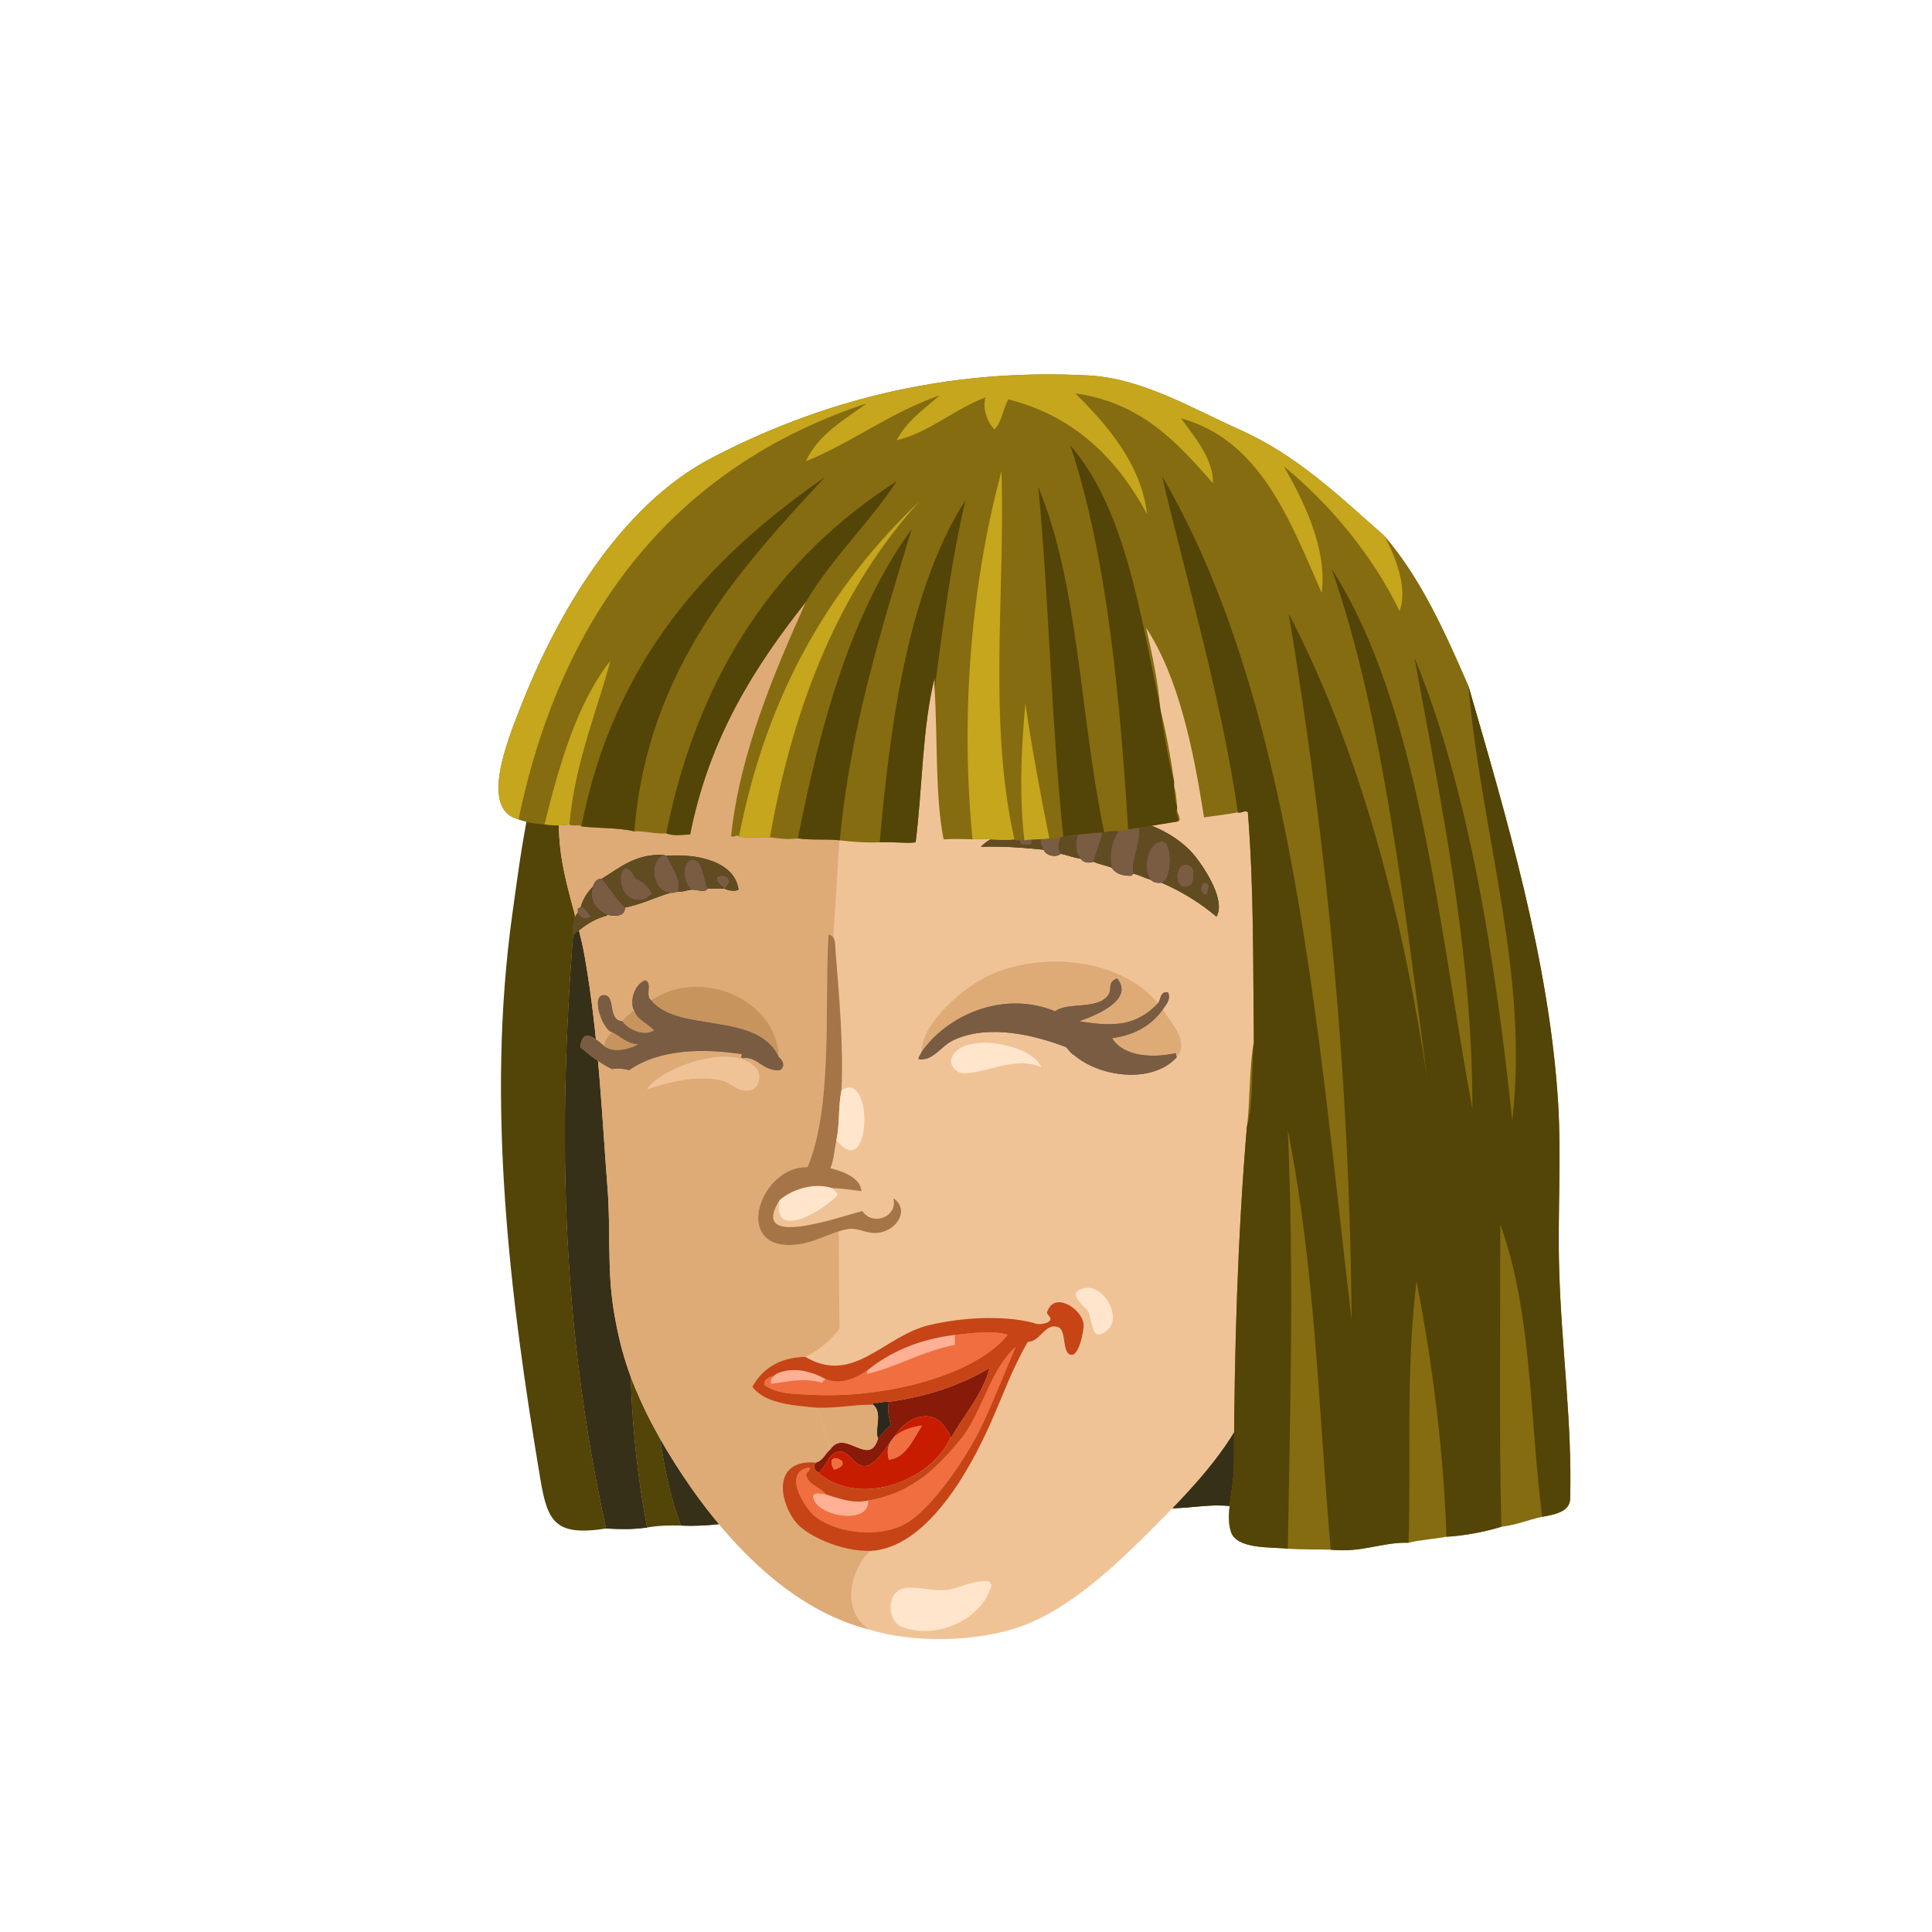 <svg xmlns="http://www.w3.org/2000/svg" width="387.295px" height="387.295px" viewBox="0 0 464.75 460.38"><g transform="translate(24 24)"><g id="hair2"><g fill="" id="hair2" transform=""><g id="w02x">					<g>						<path fill-rule="evenodd" fill="#373018" d="M273.005,336.231c-6.958-0.97-12.009,0.997-18.96,0.239        c2.225-8.09,2.761-19.312,8.16-24.96c2.751-5.705,2.511-17.987,7.92-21.6c4.823-3.221,14.158-5.997,12.96,4.56        c2.437,0.844,4.419,2.141,4.8,5.04c10.89,2.718,2.032,35.834-7.92,36c-1.431,0.024-2.376-0.546-3.36-1.199        C275.774,335.321,273.43,334.816,273.005,336.231z"/>						<path fill-rule="evenodd" fill="#373018" d="M120.604,146.394c0.88,0,1.76,0,2.641,0c-0.268,29.018-5.025,63.091-2.641,89.277        c0.48-7.265-1.075-17.116,4.32-20.16c0.832,28.08,2.936,56.966,10.8,84c4.869-3.764,9.883,2.385,9.36,7.681        c5.198-1.736,7.414,3.391,7.68,8.16c9.381,1.339,5.411,16.028,9.84,22.319c-7.326,2.046-15.135,3.475-22.8,3.12        c-7.812-20.953-5.425-44.917-11.76-65.76c-1.022,22.291-0.798,43.274,3.6,66.24c-3.705,0.483-5.971,0.403-9.84,0.239        c-13.331-60.826-11.47-116.519-4.56-177.838c1.118-0.318,1.064,0.535,1.439,0.96        C119.04,158.08,119.95,152.961,120.604,146.394z"/>						<g>							<path fill-rule="evenodd" fill="#373018" d="M273.005,336.231c-6.958-0.97-12.009,0.997-18.96,0.239         c2.225-8.09,2.761-19.312,8.16-24.96c2.751-5.705,2.511-17.987,7.92-21.6c4.823-3.221,14.158-5.997,12.96,4.56         c2.437,0.844,4.419,2.141,4.8,5.04c10.89,2.718,2.032,35.834-7.92,36c-1.431,0.024-2.376-0.546-3.36-1.199         C275.774,335.321,273.43,334.816,273.005,336.231z"/>							<path fill-rule="evenodd" fill="#373018" d="M120.604,146.394c0.88,0,1.76,0,2.641,0         c-0.268,29.018-5.025,63.091-2.641,89.277c0.48-7.265-1.075-17.116,4.32-20.16c0.832,28.08,2.936,56.966,10.8,84         c4.869-3.764,9.883,2.385,9.36,7.681c5.198-1.736,7.414,3.391,7.68,8.16c9.381,1.339,5.411,16.028,9.84,22.319         c-7.326,2.046-15.135,3.475-22.8,3.12c-7.812-20.953-5.425-44.917-11.76-65.76c-1.022,22.291-0.798,43.274,3.6,66.24         c-3.705,0.483-5.971,0.403-9.84,0.239c-13.331-60.826-11.47-116.519-4.56-177.838c1.118-0.318,1.064,0.535,1.439,0.96         C119.04,158.08,119.95,152.961,120.604,146.394z"/>						</g>					</g>					<path fill-rule="evenodd" fill="#534407" d="M120.604,146.394c-0.654,6.567-1.564,11.687-1.92,18.239       c-0.375-0.425-0.321-1.278-1.439-0.96c-6.91,61.319-8.771,117.012,4.56,177.838c-12.296,1.897-14.1-1.601-15.84-12       c-7.272-43.446-13.092-90.083-6.72-135.838c2.205-15.833,4.536-35.133,11.52-47.52c0.556,1.176,0.398,1.643,0.48,3.359       c0.542,0.526,0.563-1.505,1.92-0.96c0.333,0.675,0.634,1.38,0.239,2.16C115.866,149.335,116.91,146.539,120.604,146.394z"/>					<path fill-rule="evenodd" fill="#534407" d="M139.805,340.791c-2.949-0.068-5.736,0.023-8.16,0.48       c-4.397-22.966-4.622-43.949-3.6-66.24C134.38,295.874,131.993,319.838,139.805,340.791z"/>					<path fill-rule="evenodd" fill="#534407" d="M273.005,336.231c0.425-1.415,2.77-0.91,3.6-1.92       c0.984,0.653,1.93,1.224,3.36,1.199c9.952-0.166,18.81-33.282,7.92-36c-0.381-2.899-2.363-4.196-4.8-5.04       c1.198-10.557-8.137-7.78-12.96-4.56c-5.409,3.612-5.169,15.895-7.92,21.6c-5.399,5.648-5.936,16.87-8.16,24.96       c-7.907,0.401-17.987,1.831-26.16-0.96c0.384-1.136,2.158-0.882,3.36-1.199c-18.796-0.782-42.456,1.824-61.2,0.96       c-3.549-0.164-5,0.242-7.44,2.399c-4.429-6.291-0.459-20.98-9.84-22.319c-0.266-4.77-2.481-9.896-7.68-8.16       c0.522-5.296-4.491-11.444-9.36-7.681c-7.864-27.034-9.968-55.92-10.8-84c-5.396,3.044-3.84,12.896-4.32,20.16       c-2.385-26.186,2.373-60.26,2.641-89.277c2.605,0.515,6.317-0.078,8.64,0.72c23.205-10.6,59.266-14.031,86.88-13.2       c0,2.4,0,4.8,0,7.2c30.327,3.063,66.799-9.096,73.68,17.52c0.358,1.384,0.998,2.971,1.44,4.32       c6.834,20.834,5.304,45.039,6.479,67.198c0.658,12.392,6.039,21.54,8.16,32.64c4.346,22.732,0.151,44.684-5.279,62.88       c-3.243,0.758-6.604,1.396-9.841,2.16c5.356-0.819,6.088,7.497,0.24,6.72c-0.264,0.358,1.312,0.919,0.72,2.4       C288.546,340.126,279.652,336.71,273.005,336.231z"/>				</g>				</g></g><g id="head"><g fill="" id="head" transform=""><g id="w01">					<g>						<path fill="#F0C397" d="M215.269,75.138c-6.372-0.436-17.431,0.516-24.24,1.92c-21.273,4.393-37.566,14.768-49.92,27.121        c-14.961,14.962-33.078,41.033-30.479,72.239c0.787,9.466,4.43,18.475,5.998,27.36c3.434,19.44,4.221,39.442,5.521,55.92        c0.756,9.586-0.09,19.566,1.439,29.041c1.645,10.182,3.992,16.814,7.68,24.479c3.947,8.203,9.791,17.225,14.881,23.76        c9.395,12.064,22.367,24.566,38.879,28.801c10.26,3.289,26.143,3.201,37.199-0.959c11.092-4.174,21.496-13.859,29.762-22.08        c8.588-8.545,18.27-18.359,23.279-28.801c3.135-6.535,6.086-14.68,9.119-22.801c2.617-6.998,5.07-19.279,5.521-26.639        c0.563-9.209,0.582-17.258,2.398-26.16c1.799-8.814,4.199-17.451,5.521-26.16c5.35-35.28,4.018-73.338-9.361-97.44        C274.913,90.319,250.784,75.375,215.269,75.138z"/>					</g>					<g>						<g>							<path fill-rule="evenodd" fill="#DEAB77" d="M215.269,75.138c-14.421,11.627-23.755,28.255-30.48,47.761         c-0.904,2.623-1.641,5.7-2.16,8.399c-3.854,20.059-4.426,42.213-6,65.28c-1.914,28.085,1.053,54.306,1.201,80.88         c0.129,23.158-0.357,46.602,10.799,67.201c-7.016,2.984-11.705,15.568-3.6,21.119c-16.512-4.234-29.484-16.736-38.879-28.801         c-5.09-6.535-10.934-15.557-14.881-23.76c-3.688-7.664-6.035-14.297-7.68-24.479c-1.529-9.475-0.684-19.455-1.439-29.041         c-1.301-16.479-2.088-36.48-5.521-55.92c-1.568-8.885-5.211-17.894-5.998-27.36c-2.6-31.206,15.518-57.277,30.479-72.239         c12.354-12.354,28.646-22.729,49.92-27.121C197.837,75.653,208.896,74.702,215.269,75.138z"/>							<path fill-rule="evenodd" fill="#FFE5CC" d="M214.069,354.259c-0.012,0.41,0.178,0.621,0.479,0.719         c-1.932,7.941-12.468,13.342-21.359,10.32c-3.877-1.316-4.016-8.291,0-9.359c2.965-0.787,7.592,0.934,11.28,0.24         C207.592,355.593,210.09,353.772,214.069,354.259z"/>						</g>					</g>				</g>			</g></g><g id="ears"><g fill="" id="ears" transform=""><g id="w14">					<path fill="#F0C397" d="M294.234,272.252c0.42,0.436-0.602,1.467-0.479,2.4c0.298,1.221,1.879,1.161,2.16,2.399       c-0.412,1.188-1.182,2.019-1.44,3.36c0.229,1.407,1.81,1.208,1.2,2.88c-3.124-0.489-4.526,2.187-5.04,5.04       c-6.533-1.469-9.942,7.259-4.8,9.6c-3.246,3.746,0.009,9.542,5.76,7.68c1.799,2.589,6.709,2.432,9.36,0.721       c2.588,1.368,6.834,1.145,8.16-1.2c0.226-1.425-0.463-2.395,0-3.36c5.34,0.332,8.274-6.385,4.08-9.359       c0.325-1.256,0.791-3.171,0.239-4.561c-1.676-1.563-4.439-0.204-6.479,0c-0.141-1.26,0.423-1.816,0.24-3.119       c-0.982-1.339-2.561-2.08-4.801-2.16c1.218-2.166-0.411-3.533-0.96-5.28c0.825-0.854,1.741-1.618,2.16-2.88       c4.055-0.815,8.57-0.766,12-2.641c6.257-4.883,14.587-12.381,15.84-22.319c1.747-13.851-4.127-26.298-16.56-27.12       c-13.734-0.908-21.098,9.123-28.8,15.12c-1.546,1.974-3.189,3.851-4.32,6.239c-4.468,4.404-4.258,17.32-2.4,23.761       C283.465,269.901,288.395,271.533,294.234,272.252z"/>					<path fill-rule="evenodd" fill="#A67547" d="M319.435,238.892c0,1.2,0,2.4,0,3.601c-6.212-7.92-18.73,0.317-23.52,4.8       c6.146-0.227,10.141,1.699,12.479,5.28c0.719,5.598-1.464,8.295-5.52,9.119c-1.023-0.254,4.297-3.318,1.68-7.439       c-0.827-1.303-1.859-1.423-3.84-2.4c-0.842-0.197-1.444-0.635-2.4-0.72c-1.639-0.323-5.173-1.795-6,0       c-1.316,0.923-2.93,1.55-4.08,2.64c-0.345-0.128-0.585,0.936-0.72,0.24c4.556-6.628,13.958-18.014,24-19.439       C315.596,233.992,319.103,235.054,319.435,238.892z"/>					<path fill-rule="evenodd" fill="#C8945E" d="M319.435,238.892c5.189,12.005-5.335,23.423-16.56,22.8       c4.056-0.824,6.238-3.521,5.52-9.119c-2.339-3.581-6.333-5.507-12.479-5.28c4.789-4.482,17.308-12.72,23.52-4.8       C319.435,241.292,319.435,240.092,319.435,238.892z"/>					<path fill-rule="evenodd" fill="#769845" d="M303.595,274.412c-0.419,1.262-1.335,2.025-2.16,2.88       c0.549,1.747,2.178,3.114,0.96,5.28c-0.954-0.074-1.205,0.555-2.16,0.479c-0.181-1.344-3.346-0.612-2.88,0.96       c-0.576-0.224-0.635-0.965-1.68-0.72c0.609-1.672-0.971-1.473-1.2-2.88c0.259-1.342,1.028-2.172,1.44-3.36       c-0.281-1.238-1.862-1.179-2.16-2.399c-0.122-0.934,0.899-1.965,0.479-2.4c0.975-0.227,1.297-1.104,1.921-1.68       c-2.887-3.83,2.016-7.676,6.479-6.48C305.652,267.301,301.934,270.789,303.595,274.412z M297.595,267.932       c0.267,1.154,2.722,1.195,3.84,0.721c0.054-0.187,0.007-0.474,0.24-0.48C301.934,265.021,298.038,266.032,297.595,267.932z        M299.755,271.292C290.484,272.679,305.196,277.773,299.755,271.292L299.755,271.292z M297.354,280.652       c1.887,0.25,3.563,0.211,3.36-2.16C299.305,276.649,295.448,278.412,297.354,280.652z"/>					<path fill-rule="evenodd" fill="#F9F4AF" d="M301.675,268.172c-0.233,0.007-0.187,0.294-0.24,0.48       c-1.118,0.475-3.573,0.434-3.84-0.721C298.038,266.032,301.934,265.021,301.675,268.172z"/>					<path fill-rule="evenodd" fill="#F9F4AF" d="M299.755,271.292C305.196,277.773,290.484,272.679,299.755,271.292       L299.755,271.292z"/>					<path fill-rule="evenodd" fill="#F9F4AF" d="M300.715,278.492c0.203,2.371-1.474,2.41-3.36,2.16       C295.448,278.412,299.305,276.649,300.715,278.492z"/>					<path fill-rule="evenodd" fill="#F9F4AF" d="M300.234,283.052c-0.828,0.739-1.739,2.554-2.88,0.96       C296.889,282.439,300.054,281.708,300.234,283.052z"/>					<path fill-rule="evenodd" fill="#2D281D" d="M302.395,282.572c2.24,0.08,3.818,0.821,4.801,2.16       c0.183,1.303-0.381,1.859-0.24,3.119c2.04-0.204,4.804-1.563,6.479,0c0.552,1.39,0.086,3.305-0.239,4.561       c4.194,2.975,1.26,9.691-4.08,9.359c-0.463,0.966,0.226,1.936,0,3.36c-1.326,2.345-5.572,2.568-8.16,1.2       c-2.651,1.711-7.562,1.868-9.36-0.721c-5.751,1.862-9.006-3.934-5.76-7.68c-5.143-2.341-1.733-11.068,4.8-9.6       c0.514-2.854,1.916-5.529,5.04-5.04c1.045-0.245,1.104,0.496,1.68,0.72c1.141,1.594,2.052-0.221,2.88-0.96       C301.189,283.127,301.44,282.498,302.395,282.572z M298.795,286.172c-1.669,0.662-2.012-1.25-3.36-1.2       c-1.217,0.2-1.484-0.078-2.159,0.48c0.822,2.529,3.097,7.922,5.279,8.159C303.924,294.197,308.148,279.563,298.795,286.172z        M302.875,293.852c2.548,0.738,4.589,7.021,8.88,5.521c3.076-1.075,0.337-5.021-1.68-5.521c0.699-1.141,1.427-2.252,1.439-4.08       C307.972,287.231,304.926,291.881,302.875,293.852z M285.595,293.611c0.961,1.84,4.552,1.049,5.04,3.36       c-0.773,2.042-3.428,0.844-3.6,3.12c-0.12,1.592,2.058,3.719,4.319,3.12c2.509-0.663,4.069-6.307,5.761-7.681       c-2.536-0.984-3.468-3.572-5.521-5.039C288.51,290.446,285.247,290.225,285.595,293.611z M299.275,297.212       c-0.731,1.029-1.425,2.097-1.921,3.36c-0.898,1.181-2.218,1.941-2.159,4.08c2.334,2.036,4.959-0.424,6.479-1.44       c7.786,6.588,5.242-8.208-0.96-8.16C299.813,295.35,300.035,296.771,299.275,297.212z"/>					<path fill-rule="evenodd" fill="#769845" d="M295.435,284.972c-2.335,1.735,0.403,4.241,3.12,3.841       c0.315-0.086,0.378-0.423,0.721-0.48c0.076-0.957,0.013-1.773-0.48-2.16c9.354-6.609,5.129,8.025-0.24,7.439       c-2.183-0.237-4.457-5.63-5.279-8.159C293.95,284.894,294.218,285.172,295.435,284.972z"/>					<path fill-rule="evenodd" fill="#AED773" d="M295.435,284.972c1.349-0.05,1.691,1.862,3.36,1.2       c0.493,0.387,0.557,1.203,0.48,2.16c-0.343,0.058-0.405,0.395-0.721,0.48C295.838,289.213,293.1,286.707,295.435,284.972z"/>					<path fill-rule="evenodd" fill="#769845" d="M311.515,289.771c-0.013,1.828-0.74,2.939-1.439,4.08       c2.017,0.5,4.756,4.445,1.68,5.521c-4.291,1.5-6.332-4.782-8.88-5.521C304.926,291.881,307.972,287.231,311.515,289.771z        M305.515,293.611c0.27,0.051,0.374,0.268,0.48,0.48c1.836,0.15,2.526-1.279,2.16-2.64       C306.782,290.916,305.359,291.875,305.515,293.611z"/>					<path fill-rule="evenodd" fill="#769845" d="M291.595,290.492c2.053,1.467,2.984,4.055,5.521,5.039       c-1.691,1.374-3.252,7.018-5.761,7.681c-2.262,0.599-4.439-1.528-4.319-3.12c0.172-2.276,2.826-1.078,3.6-3.12       c-0.488-2.312-4.079-1.521-5.04-3.36C285.247,290.225,288.51,290.446,291.595,290.492z M287.275,292.892       c1.094,1.174,3.838,1.884,5.76,1.44C294.9,290.963,287.323,289.379,287.275,292.892z"/>					<path fill-rule="evenodd" fill="#AED773" d="M293.035,294.332c-1.922,0.443-4.666-0.267-5.76-1.44       C287.323,289.379,294.9,290.963,293.035,294.332z"/>					<path fill-rule="evenodd" fill="#AED773" d="M308.155,291.452c0.366,1.36-0.324,2.79-2.16,2.64       c-0.106-0.213-0.211-0.43-0.48-0.48C305.359,291.875,306.782,290.916,308.155,291.452z"/>					<path fill-rule="evenodd" fill="#769845" d="M297.354,300.572c-0.139,0.779,0.164,1.116,0.24,1.68       c0.341-0.021,0.68-0.039,0.72,0.24c1.796,0.015,3.933-5.049,0.961-5.28c0.76-0.44,0.537-1.862,1.439-2.16       c6.202-0.048,8.746,14.748,0.96,8.16c-1.521,1.017-4.146,3.477-6.479,1.44C295.137,302.514,296.456,301.753,297.354,300.572z"/>					<path fill-rule="evenodd" fill="#AED773" d="M299.275,297.212c2.972,0.231,0.835,5.295-0.961,5.28       c-0.04-0.279-0.379-0.261-0.72-0.24c-0.076-0.563-0.379-0.9-0.24-1.68C297.851,299.309,298.544,298.241,299.275,297.212z"/>					<path fill-rule="evenodd" fill="#FFE5CC" d="M281.755,243.691c1.131-2.389,2.774-4.266,4.32-6.239       c6.146-4.927,15.493-10.11,25.2-9.12c-4.784,5.052-15.269,9.45-20.16,14.88C288.114,246.542,282.484,252.961,281.755,243.691z"/>					<path fill-rule="evenodd" fill="#FFE5CC" d="M298.314,251.132c0.956,0.085,1.559,0.522,2.4,0.72       c7.944,8.733-10.581,8.638-12.48,1.92c1.15-1.09,2.764-1.717,4.08-2.64C293.968,250.769,296.662,250.769,298.314,251.132z"/>				</g>				</g></g><g id="mouth"><g fill="" id="mouth" transform=""><g id="w02">					<path fill="#F0C397" d="M237.128,283.652c-5.473,0.972,0.316,4.677,0.721,5.76c1.173,3.146,0.764,7.278,4.319,4.561       C246.235,290.862,241.476,282.88,237.128,283.652z"/>					<path fill="#F0C397" d="M228.008,289.172c-0.761,0.713,1.354,1.54,0.479,2.4c-0.604,0.682-2.764,1.067-3.84,0.48       c0.318-0.003,0.22-0.421,0.48-0.48c-3.353-9.549-17.096-9.698-28.32-10.56c-3.791-0.291-6.904-3.154-10.8-1.681       c-4.036,8.363-7.874,16.927-16.319,20.88c-6.463,0.178-10.313,2.969-12.721,7.2c2.95,3.931,9.278,4.481,15.6,5.04       c1.273,3.127,2.096,6.705,3.121,10.08c-1.17,0.991-1.691,2.629-3.36,3.12c-10.142-0.939-9.233,8.65-5.04,14.16       c3,3.941,12.996,7.874,19.439,6.96c12.71-1.803,22.443-19.051,27.601-30.72c3.337-7.553,4.89-12.35,8.88-19.44       c3.086-0.057,4.112-4.531,7.199-3.6c2.364,0.712,0.826,6.501,3.361,6.72c1.778,0.153,3.051-5.912,2.879-7.44       C236.235,288.631,229.667,284.479,228.008,289.172z"/>					<path fill-rule="evenodd" fill="#FFE5CC" d="M237.128,283.652c4.348-0.772,9.107,7.21,5.04,10.32       c-3.556,2.718-3.146-1.415-4.319-4.561C237.444,288.329,231.655,284.624,237.128,283.652z"/>					<path fill-rule="evenodd" fill="#FFB095" d="M205.688,294.933c0,0.8,0,1.6,0,2.399c-7.609,1.445-14.915,5.708-21.121,6.96       c-0.018-0.418,0.055-0.746,0.24-0.96C190.245,299.01,196.993,295.998,205.688,294.933z"/>					<path fill-rule="evenodd" fill="#F06E40" d="M174.728,333.332c-1.066-0.065-2.49-0.624-3.119,0.24       c-0.023,4.873,13.691,7.399,13.199,1.2c10.938-1.782,17.09-8.352,22.801-15.36c4.863-6.576,6.693-16.187,12.72-21.6       c-2.501,5.787-4.917,11.925-7.921,18.479c-3.08,6.724-11.965,20.595-18.959,24.24c-5.793,3.019-15.553,2.464-21.36-1.92       c-2.165-1.635-8.052-10.391-1.681-11.76c1.189,0.259-0.641,1.141-0.479,1.92C170.669,331.151,173.378,331.563,174.728,333.332z       "/>					<path fill-rule="evenodd" fill="#871A08" d="M204.728,319.412c-1.472-2.664-3.254-5.48-7.199-4.8       c-5.77,0.995-7.512,8.007-11.521,11.04c-3.758,2.844-5.106-2.417-7.68-2.64c-2.811-0.244-3.586,3.651-5.28,5.04       c-0.979-0.191-1.725-1.617-0.72-2.4c1.669-0.491,2.19-2.129,3.36-3.12c3.483-5.34,9.383,4.517,11.52-2.64       c1.011-1.069,1.767-2.394,3.12-3.12c-0.448-2.086-0.964-3.71-0.479-5.76c9.502-1.298,17.491-4.108,24.239-8.16       c-1.88,6.681-6.019,11.101-9.12,16.56C204.888,319.412,204.808,319.412,204.728,319.412z"/>					<path fill-rule="evenodd" fill="#FFB095" d="M174.487,305.492c-0.07,0.489-0.648,0.471-0.719,0.96       c-4.572-1.244-7.561-0.383-12.24,0.24c-0.419-1.618,0.793-1.606,1.199-2.4C166.767,302.491,171.169,303.686,174.487,305.492z"/>					<path fill-rule="evenodd" fill="#2D281D" d="M189.849,311.013c-0.484,2.05,0.031,3.674,0.479,5.76       c-1.354,0.727-2.109,2.051-3.12,3.12c-0.916-2.377,1.232-6.269-1.2-8.16c0-0.16,0-0.32,0-0.48       C187.555,311.439,188.371,310.896,189.849,311.013z"/>					<path fill-rule="evenodd" fill="#DEAB77" d="M186.008,311.732c2.433,1.892,0.284,5.783,1.2,8.16       c-2.137,7.156-8.036-2.7-11.52,2.64c-1.025-3.375-1.848-6.953-3.121-10.08C177.808,312.573,181.678,311.659,186.008,311.732z"/>					<path fill-rule="evenodd" fill="#C81C01" d="M204.728,319.412c-3.906,9.759-20.951,17.485-31.68,8.88c0-0.08,0-0.159,0-0.239       c1.694-1.389,2.47-5.284,5.28-5.04c2.573,0.223,3.922,5.483,7.68,2.64c4.009-3.033,5.751-10.045,11.521-11.04       C201.474,313.932,203.256,316.748,204.728,319.412z M189.849,324.933c4.014-0.408,5.853-5.01,7.92-8.16       C193.192,317.292,188.31,319.878,189.849,324.933z M176.647,327.332C182.474,325.625,173.688,322.248,176.647,327.332       L176.647,327.332z"/>					<path fill-rule="evenodd" fill="#F06E40" d="M197.769,316.772c-2.067,3.15-3.906,7.752-7.92,8.16       C188.31,319.878,193.192,317.292,197.769,316.772z"/>					<path fill-rule="evenodd" fill="#F06E40" d="M176.647,327.332C173.688,322.248,182.474,325.625,176.647,327.332       L176.647,327.332z"/>					<path fill-rule="evenodd" fill="#FFB095" d="M174.728,333.332c2.938,0.838,6.23,2.28,10.08,1.44       c0.492,6.199-13.223,3.673-13.199-1.2C172.237,332.708,173.661,333.267,174.728,333.332z"/>					<path fill-rule="evenodd" fill="#F06E40" d="M205.688,294.933c4.1-0.452,9.619-1.134,12.719,0       c-7.985,9.801-29.411,15.338-47.279,14.399c-4.371-0.229-8.393-0.191-11.279-2.399c-0.086-1.926,1.973-1.708,2.879-2.641       c-0.406,0.794-1.618,0.782-1.199,2.4c4.68-0.623,7.668-1.484,12.24-0.24c0.07-0.489,0.648-0.471,0.719-0.96       c3.688,1.764,7.951-0.402,10.32-2.16c-0.186,0.214-0.258,0.542-0.24,0.96c6.206-1.252,13.512-5.515,21.121-6.96       C205.688,296.532,205.688,295.732,205.688,294.933z"/>					<path fill-rule="evenodd" fill="#C64416" d="M172.328,325.652c-1.005,0.783-0.26,2.209,0.72,2.4c0,0.08,0,0.159,0,0.239       c10.729,8.605,27.773,0.879,31.68-8.88c0.08,0,0.16,0,0.24,0c3.102-5.459,7.24-9.879,9.12-16.56       c-6.748,4.052-14.737,6.862-24.239,8.16c-1.478-0.117-2.294,0.427-3.841,0.239c0,0.16,0,0.32,0,0.48       c-4.33-0.073-8.2,0.841-13.44,0.72c-6.321-0.559-12.649-1.109-15.6-5.04c2.408-4.231,6.258-7.022,12.721-7.2       c11.689,6.913,18.887-5.093,30-7.68c7.379-1.718,17.393-2.458,24.959-0.479c1.076,0.587,3.236,0.201,3.84-0.48       c0.874-0.86-1.24-1.688-0.479-2.4c1.659-4.692,8.228-0.541,8.64,3.12c0.172,1.528-1.101,7.594-2.879,7.44       c-2.535-0.219-0.997-6.008-3.361-6.72c-3.087-0.932-4.113,3.543-7.199,3.6c-3.99,7.091-5.543,11.888-8.88,19.44       c-5.157,11.669-14.891,28.917-27.601,30.72c-6.443,0.914-16.439-3.019-19.439-6.96       C163.095,334.303,162.187,324.713,172.328,325.652z M174.487,305.492c-3.318-1.807-7.721-3.001-11.76-1.2       c-0.906,0.933-2.965,0.715-2.879,2.641c2.887,2.208,6.908,2.17,11.279,2.399c17.868,0.938,39.294-4.599,47.279-14.399       c-3.1-1.134-8.619-0.452-12.719,0c-8.695,1.065-15.443,4.077-20.881,8.399C182.438,305.09,178.176,307.256,174.487,305.492z        M184.808,334.772c-3.85,0.84-7.143-0.603-10.08-1.44c-1.35-1.77-4.059-2.181-4.8-4.56c-0.161-0.779,1.669-1.661,0.479-1.92       c-6.371,1.369-0.484,10.125,1.681,11.76c5.808,4.384,15.567,4.938,21.36,1.92c6.994-3.646,15.879-17.517,18.959-24.24       c3.004-6.555,5.42-12.692,7.921-18.479c-6.026,5.413-7.856,15.023-12.72,21.6C201.897,326.421,195.745,332.99,184.808,334.772z       "/>				</g>				</g></g><g id="eyes"><g fill="" id="eyes" transform=""><g id="w20">					<path fill="none" d="M258.871,227.573c0.018,0.083,0.044,0.151,0.072,0.21C258.915,227.725,258.889,227.656,258.871,227.573z"/>					<polygon fill="none" points="259,228.186 259.001,228.186 259.001,228.185      "/>					<path fill="none" d="M258.863,227.519c-0.016-0.1-0.021-0.214,0.008-0.364C258.843,227.306,258.848,227.419,258.863,227.519z"/>					<path fill="#F0C397" d="M127.351,231.234c7.289-5.118,17.846-5.257,27.12-3.84c-0.03,0.601-0.458,0.751,0.24,0.96       c3.481-0.521,4.784,3.214,8.88,2.88c1.373-0.863,0.806-2.284-0.24-3.12c-0.304-13.684-18.547-21.878-30.72-13.68       c-1.55-1.04,0.425-4.118-1.44-4.801c-2.92,1.141-3.693,5.628-2.64,7.2c-1.017,0.823-2.115,1.565-2.88,2.641       c-3.527-0.258-1.589-5.856-4.08-6.24c-3.762-0.58-0.695,8.349,1.68,8.88c-0.96,0.8-1.738,1.781-1.92,3.36       c-1.967-1.686-5.169-4.742-5.76,0.239c2.377,1.943,4.741,3.899,7.68,5.28C124.489,230.671,126.095,230.925,127.351,231.234z"/>					<path fill="#F0C397" d="M205.111,227.874c-1.137,2.182,1.054,4.003,2.399,4.08c5.351,0.306,12.447-4.254,18.96-1.439       C224.422,225.142,208.232,221.878,205.111,227.874z"/>					<path fill="#F0C397" d="M131.671,235.794c4.67-1.48,11.062-3.458,17.76-2.16c2.278,0.442,4.257,3.171,7.2,2.4       c1.949-0.51,2.55-3.638,1.44-5.04C152.764,224.293,135.46,230.355,131.671,235.794z"/>											<line fill="none" stroke="#F0C397" stroke-width="0" stroke-linecap="round" stroke-linejoin="round" x1="259.001" y1="228.186" x2="259" y2="228.186"/>					<path fill="#F0C397" d="M234.391,227.634c6.221,5.305,18.534,6.902,24.48,0.721c0.063-0.065,0.103-0.119,0.129-0.169       c0.001,0,0.001,0,0.001-0.001c0,0.001,0,0.001,0,0.001c3.371-3.979-1.607-8.498-3.25-11.591c0.665-0.982,2.017-2.398,1.2-4.08       c-1.947-0.268-1.643,1.718-2.4,2.64c-8.219-10.054-26.233-12.916-40.08-6.959c-6.453,2.775-16.935,11.85-16.8,18.719       c-0.199,0.601-0.658,0.942-0.721,1.681c3.558,0.519,5.26-3.083,8.4-4.561c8.473-3.985,19.616-1.202,27.12,1.68       C233.08,226.386,233.547,227.197,234.391,227.634z M258.871,227.573c0.018,0.083,0.044,0.151,0.072,0.21       C258.915,227.725,258.889,227.656,258.871,227.573z M258.863,227.519c-0.016-0.1-0.021-0.213,0.008-0.364       C258.843,227.305,258.848,227.419,258.863,227.519z"/>					<path fill-rule="evenodd" fill="#DEAB77" d="M254.551,215.154c-5.127,5.438-10.563,5.745-18.96,4.32       c4.554-1.556,13.272-5.335,9.12-10.32c-2.506,1.048-1.043,2.515-2.16,4.08c-2.526,3.536-9.674,1.545-12.721,3.84       c-13.008-5.27-26.401,1.421-32.159,9.84c-0.135-6.869,10.347-15.944,16.8-18.719       C228.317,202.239,246.332,205.101,254.551,215.154z"/>					<path fill-rule="evenodd" fill="#7A5C43" d="M132.631,214.435c6.51,7.987,25.641,2.552,30.72,13.68       c1.046,0.836,1.613,2.257,0.24,3.12c-4.096,0.334-5.398-3.4-8.88-2.88c-0.698-0.209-0.27-0.359-0.24-0.96       c-9.274-1.417-19.831-1.278-27.12,3.84c-1.255-0.31-2.862-0.563-4.08-0.24c-2.939-1.381-5.303-3.337-7.68-5.28       c0.59-4.981,3.792-1.925,5.76-0.239c2.125,1.76,6.262,0.745,8.16-0.48c-2.406,0.049-4.207-1.838-6.24-2.88       c-2.375-0.531-5.441-9.46-1.68-8.88c2.491,0.384,0.553,5.982,4.08,6.24c1.222,1.807,5.209,3.911,7.68,2.159       c-1.693-1.757-4.17-2.57-4.8-4.8c-1.053-1.572-0.28-6.06,2.64-7.2C133.056,210.316,131.081,213.395,132.631,214.435z"/>					<path fill-rule="evenodd" fill="#C8945E" d="M163.351,228.114c-5.079-11.128-24.21-5.692-30.72-13.68       C144.804,206.236,163.047,214.431,163.351,228.114z"/>					<path fill-rule="evenodd" fill="#C8945E" d="M128.551,216.834c0.63,2.229,3.106,3.043,4.8,4.8       c-2.471,1.752-6.458-0.353-7.68-2.159C126.436,218.399,127.534,217.657,128.551,216.834z"/>					<path fill-rule="evenodd" fill="#C8945E" d="M123.271,222.114c2.033,1.042,3.834,2.929,6.24,2.88       c-1.898,1.226-6.035,2.24-8.16,0.48C121.532,223.896,122.31,222.914,123.271,222.114z"/>					<path fill-rule="evenodd" fill="#FFE5CC" d="M226.471,230.515c-6.513-2.814-13.609,1.745-18.96,1.439       c-1.346-0.077-3.536-1.898-2.399-4.08C208.232,221.878,224.422,225.142,226.471,230.515z"/>					<path fill-rule="evenodd" fill="#F0C397" d="M131.671,235.794c3.79-5.438,21.093-11.501,26.4-4.8       c1.11,1.402,0.509,4.53-1.44,5.04c-2.943,0.771-4.922-1.958-7.2-2.4C142.733,232.336,136.341,234.313,131.671,235.794z"/>					<path fill-rule="evenodd" fill="#DEAB77" d="M255.751,216.595c1.665,3.136,6.779,7.74,3.12,11.76c0.45-0.458-0.143-0.435,0-1.2       c-4.979,1.08-12.345,1.177-15.36-3.6C249.15,222.794,253.093,220.336,255.751,216.595z"/>					<path fill-rule="evenodd" fill="#7A5C43" d="M255.751,216.595c-2.658,3.741-6.601,6.199-12.24,6.96       c3.016,4.776,10.382,4.68,15.36,3.6c-0.143,0.766,0.45,0.742,0,1.2c-5.946,6.182-18.26,4.584-24.48-0.721       c-0.844-0.437-1.311-1.248-1.92-1.92c-7.504-2.882-18.647-5.665-27.12-1.68c-3.141,1.478-4.843,5.079-8.4,4.561       c0.063-0.738,0.521-1.08,0.721-1.681c5.758-8.419,19.151-15.109,32.159-9.84c3.047-2.295,10.194-0.304,12.721-3.84       c1.117-1.564-0.346-3.031,2.16-4.08c4.152,4.985-4.566,8.764-9.12,10.32c8.397,1.425,13.833,1.117,18.96-4.32       c0.758-0.922,0.453-2.907,2.4-2.64C257.768,214.196,256.416,215.612,255.751,216.595z"/>					<path fill-rule="evenodd" fill="#7A5C43" d="M132.631,214.435c6.51,7.987,25.641,2.552,30.72,13.68       c1.046,0.836,1.613,2.257,0.24,3.12c-4.096,0.334-5.398-3.4-8.88-2.88c-0.698-0.209-0.27-0.359-0.24-0.96       c-9.274-1.417-19.831-1.278-27.12,3.84c-1.255-0.31-2.862-0.563-4.08-0.24c-2.939-1.381-5.303-3.337-7.68-5.28       c0.59-4.981,3.792-1.925,5.76-0.239c2.125,1.76,6.262,0.745,8.16-0.48c-2.406,0.049-4.207-1.838-6.24-2.88       c-2.375-0.531-5.441-9.46-1.68-8.88c2.491,0.384,0.553,5.982,4.08,6.24c1.222,1.807,5.209,3.911,7.68,2.159       c-1.693-1.757-4.17-2.57-4.8-4.8c-1.053-1.572-0.28-6.06,2.64-7.2C133.056,210.316,131.081,213.395,132.631,214.435z"/>					<path fill-rule="evenodd" fill="#7A5C43" d="M255.751,216.595c-2.658,3.741-6.601,6.199-12.24,6.96       c3.016,4.776,10.382,4.68,15.36,3.6c-0.143,0.766,0.45,0.742,0,1.2c-5.946,6.182-18.26,4.584-24.48-0.721       c-0.844-0.437-1.311-1.248-1.92-1.92c-7.504-2.882-18.647-5.665-27.12-1.68c-3.141,1.478-4.843,5.079-8.4,4.561       c0.063-0.738,0.521-1.08,0.721-1.681c5.758-8.419,19.151-15.109,32.159-9.84c3.047-2.295,10.194-0.304,12.721-3.84       c1.117-1.564-0.346-3.031,2.16-4.08c4.152,4.985-4.566,8.764-9.12,10.32c8.397,1.425,13.833,1.117,18.96-4.32       c0.758-0.922,0.453-2.907,2.4-2.64C257.768,214.196,256.416,215.612,255.751,216.595z"/>				</g>				</g></g><g id="eyebrow"><g fill="" id="eyebrow" transform=""><g id="w01">					<g>						<path fill="#2D281D" d="M232.135,170.307c-0.751,0.049-1.762-0.162-2.16,0.239c-2.372,0.268-4.478,0.803-6.479,1.44        c-0.557-0.076-0.922,0.038-1.2,0.24c-3.438,1.762-7.81,2.59-10.32,5.279c5.457-0.177,10.334,0.227,15.12,0.721        c0.29,1.314,2.903,2.031,4.08,0.96c1.624,0.376,3.06,0.94,4.8,1.2c0.571,0.882,1.855,1.174,3.12,0.72        c1.275,0.646,2.983,0.856,4.32,1.439c0.914,1.326,2.437,2.044,4.8,1.921c0.051-0.27,0.267-0.374,0.48-0.48        c1.479,0.36,2.643,1.037,4.079,1.44c0.586,0.534,1.361,0.879,2.641,0.72c4.941,2.179,9.348,4.893,13.2,8.16        c2.25-3.749-2.525-11.21-5.04-14.4C257.596,172.322,244.458,168.132,232.135,170.307z"/>						<path fill="#2D281D" d="M136.375,179.667c-0.331,0.011-0.527-0.112-0.72-0.239c-7.048-0.168-10.576,3.184-14.881,5.76        c-1.348,0.013-1.797,0.923-2.159,1.92c-1.249,1.312-2.32,2.8-2.881,4.8c-0.063,0.338-0.526,0.273-0.72,0.48        c0,0.319,0,0.64,0,0.96c-0.98,1.102-1.708,3.728-1.2,5.52c2.274-2.046,4.729-3.911,8.16-4.8c0-0.08,0-0.16,0-0.24        c1.754,0.464,4.498,0.515,4.32-1.68c4.06-0.82,7.286-2.474,11.04-3.601c0.779,0.14,1.116-0.163,1.68-0.239        c1.391,0.11,2.16-0.4,3.36-0.48c1.17-0.104,3.193,0.862,3.84-0.24c1.28,0,2.56,0,3.84,0c0.08,0,0.16,0,0.24,0        c0.73,0.399,2.476,0.762,3.36,0.24C152.806,181.298,144.304,179.112,136.375,179.667z"/>					</g>					<g>						<path fill-rule="evenodd" fill="#614C22" d="M255.415,186.147c2.521-0.499,2.708-9.376,0.479-9.84        c-3.387-0.705-5.373,6.074-3.12,9.12c-1.437-0.403-2.601-1.08-4.079-1.44c-0.776-3.923,2.497-8.077,0.959-12.24        c-5.056-0.471-7.247,5.958-6.239,10.8c-1.337-0.583-3.045-0.794-4.32-1.439c0.485-2.694,4.231-10.02,1.2-10.8        c-3.923-1.01-7.287,6.898-4.32,10.08c-1.74-0.26-3.176-0.824-4.8-1.2c-2.249-3.83,3.687-6.645,0.96-8.88        c12.323-2.175,25.461,2.015,31.44,9.6c2.515,3.19,7.29,10.651,5.04,14.4C264.763,191.04,260.356,188.326,255.415,186.147z         M262.615,186.626c0.518-0.928,0.706-2.899,0.239-4.08C258.589,178.891,257.443,189.586,262.615,186.626z M266.455,189.027        c-0.08-0.96,0.428-1.332,0.24-2.4C264.834,184.772,263.894,189.317,266.455,189.027z"/>						<path fill-rule="evenodd" fill="#7A5C43" d="M239.095,181.107c-1.265,0.454-2.549,0.162-3.12-0.72        c-2.967-3.182,0.397-11.09,4.32-10.08C243.326,171.087,239.58,178.413,239.095,181.107z"/>						<path fill-rule="evenodd" fill="#7A5C43" d="M248.695,183.987c-0.214,0.106-0.43,0.211-0.48,0.48        c-2.363,0.123-3.886-0.595-4.8-1.921c-1.008-4.842,1.184-11.271,6.239-10.8C251.192,175.91,247.919,180.064,248.695,183.987z"/>						<path fill-rule="evenodd" fill="#7A5C43" d="M223.495,171.987c0.399,0,0.8,0,1.2,0c-0.249,1.512-0.68,2.841-0.48,4.8        c-0.454,0.426-1.585,0.175-2.4,0.24c-1.274-1.081-0.779-4.153,0.48-4.8C222.573,172.025,222.938,171.911,223.495,171.987z"/>						<path fill-rule="evenodd" fill="#7A5C43" d="M255.415,186.147c-1.279,0.159-2.055-0.186-2.641-0.72        c-2.253-3.046-0.267-9.825,3.12-9.12C258.123,176.771,257.937,185.648,255.415,186.147z"/>						<path fill-rule="evenodd" fill="#614C22" d="M135.655,179.427c-3.785,1.532-2.688,9.055,1.68,9.119        c-3.754,1.127-6.98,2.78-11.04,3.601c-2.031-2.129-3.62-4.7-5.521-6.96C125.079,182.611,128.607,179.259,135.655,179.427z         M128.935,185.187c-4.379-8.523-6.128,7.676,2.641,4.8c0.136-0.744,1.129-0.631,1.199-1.44        C131.846,187.076,130.734,185.788,128.935,185.187z"/>						<path fill-rule="evenodd" fill="#7A5C43" d="M135.655,179.427c0.192,0.127,0.389,0.25,0.72,0.239        c1.104,2.401,3.914,6.171,2.64,8.641c-0.563,0.076-0.9,0.379-1.68,0.239C132.967,188.482,131.87,180.959,135.655,179.427z"/>						<path fill-rule="evenodd" fill="#614C22" d="M136.375,179.667c7.929-0.555,16.431,1.632,17.28,8.16        c-0.885,0.521-2.63,0.159-3.36-0.24c4.248-3.92-5.525-4.339-0.24-0.239c0,0.08,0,0.159,0,0.239c-1.28,0-2.56,0-3.84,0        c-0.995-2.41-1.192-6.824-3.36-6.96c-2.772-0.173-2.976,5.238-0.479,7.2c-1.2,0.08-1.97,0.591-3.36,0.48        C140.289,185.837,137.479,182.068,136.375,179.667z"/>						<path fill-rule="evenodd" fill="#7A5C43" d="M146.215,187.586c-0.646,1.103-2.67,0.137-3.84,0.24        c-2.496-1.962-2.293-7.373,0.479-7.2C145.022,180.762,145.22,185.176,146.215,187.586z"/>						<path fill-rule="evenodd" fill="#7A5C43" d="M262.854,182.546c0.467,1.181,0.278,3.152-0.239,4.08        C257.443,189.586,258.589,178.891,262.854,182.546z"/>						<path fill-rule="evenodd" fill="#7A5C43" d="M132.774,188.546c-0.07,0.81-1.063,0.696-1.199,1.44        c-8.769,2.876-7.02-13.323-2.641-4.8C130.734,185.788,131.846,187.076,132.774,188.546z"/>						<path fill-rule="evenodd" fill="#7A5C43" d="M150.295,187.586c-0.08,0-0.16,0-0.24,0c0-0.08,0-0.159,0-0.239        C144.77,183.248,154.543,183.667,150.295,187.586z"/>						<path fill-rule="evenodd" fill="#7A5C43" d="M120.774,185.187c1.9,2.26,3.489,4.831,5.521,6.96        c0.178,2.194-2.566,2.144-4.32,1.68c-2.419-0.891-4.537-3.714-3.359-6.72C118.978,186.11,119.427,185.2,120.774,185.187z"/>						<path fill-rule="evenodd" fill="#7A5C43" d="M266.695,186.626c0.188,1.068-0.32,1.44-0.24,2.4        C263.894,189.317,264.834,184.772,266.695,186.626z"/>						<path fill-rule="evenodd" fill="#7A5C43" d="M115.734,191.907c1.293,0.228,1.507,1.534,2.4,2.16        c-0.628,1.429-3.022,0.509-3.12-0.72c0-0.32,0-0.641,0-0.96C115.208,192.18,115.672,192.245,115.734,191.907z"/>						<path fill-rule="evenodd" fill="#614C22" d="M227.095,178.227c-4.786-0.494-9.663-0.897-15.12-0.721        c2.511-2.689,6.883-3.518,10.32-5.279c-1.26,0.646-1.755,3.719-0.48,4.8c0.815-0.065,1.946,0.186,2.4-0.24        c-0.199-1.959,0.231-3.288,0.48-4.8c-0.4,0-0.801,0-1.2,0c2.002-0.638,4.107-1.173,6.479-1.44        C227.692,171.865,224.914,175.298,227.095,178.227z"/>						<path fill-rule="evenodd" fill="#614C22" d="M115.734,191.907c0.561-2,1.632-3.488,2.881-4.8        c-1.178,3.006,0.94,5.829,3.359,6.72c0,0.08,0,0.16,0,0.24c-3.432,0.889-5.886,2.754-8.16,4.8        c-0.508-1.792,0.22-4.418,1.2-5.52c0.098,1.229,2.492,2.148,3.12,0.72C117.241,193.441,117.027,192.134,115.734,191.907z"/>						<path fill-rule="evenodd" fill="#7A5C43" d="M229.975,170.546c0.398-0.401,1.409-0.19,2.16-0.239        c2.727,2.235-3.209,5.05-0.96,8.88c-1.177,1.071-3.79,0.354-4.08-0.96C224.914,175.298,227.692,171.865,229.975,170.546z"/>					</g>				</g>			</g></g><g id="nose"><g fill="" id="nose" transform=""><g id="w12">					<path fill="#F0C397" d="M190.889,262.023c0-0.16,0-0.32,0-0.479c-1.156-1.338-2.014-2.39-2.399-4.08       c-4.416-19.389-6.051-37.666-11.521-55.2c-0.025-1.733-0.088-3.431-1.68-3.6c-1,16.624,1.139,41.251-5.039,55.92       c-11.135-0.294-17.73,18.646-4.561,18.72c5.832,0.033,9.744-3.094,14.4-3.84c2.133-0.342,4.052,0.927,6.24,0.96       C191.42,270.501,195.148,264.938,190.889,262.023z"/>					<path fill-rule="evenodd" fill="#FFE5CC" d="M176.25,259.624c0.227,0.733,1.167,0.752,1.199,1.68       c-2.787,3.284-15.822,11.419-13.92,1.2C166.165,260.199,171.344,258.078,176.25,259.624z"/>					<path fill-rule="evenodd" fill="#A67547" d="M190.889,262.023c4.259,2.915,0.531,8.478-4.559,8.4       c-2.188-0.033-4.107-1.302-6.24-0.96c-4.656,0.746-8.568,3.873-14.4,3.84c-13.17-0.074-6.574-19.014,4.561-18.72       c6.178-14.669,4.039-39.296,5.039-55.92c1.592,0.169,1.654,1.866,1.68,3.6c0.96,11.855,1.951,23.16,1.44,33.84       c-0.792,4.079-0.357,7.571-1.2,12c-0.508,2.167-0.547,4.54-1.439,6.72c3.296,0.874,7.229,2.358,7.439,5.521       c-2.275-0.284-4.478-0.643-6.959-0.72c-4.906-1.546-10.086,0.575-12.721,2.88c-7.518,12.034,14.61,3.905,19.92,2.64       C185.979,268.893,192.057,266.494,190.889,262.023z"/>					<path fill-rule="evenodd" fill="#FFE5CC" d="M177.209,248.104c0.843-4.429,0.408-7.921,1.2-12       C186.332,230.838,185.552,258.668,177.209,248.104z"/>				</g>				</g></g><g id="hair1"><g fill="" id="hair1" transform=""><g id="w02x">					<g>						<path fill="#856C10" d="M351.062,279.166c-0.387-13.214,0.547-26.717-0.24-39.84c-2.064-34.394-12.744-69.976-21.6-100.56        c-5.656-13.064-11.484-25.956-20.16-36c-10.898-9.571-20.953-19.416-35.039-25.681c-11.105-4.938-23.205-12.269-36.24-12.96        c-34.93-1.851-65.222,6.552-90.72,19.92c-22.001,11.536-37.201,37.58-46.08,60.48c-2.804,7.23-9.709,24.041-0.24,26.399        c1.805,0.676,3.865,1.096,6.24,1.2c2.106,0.304,4.046,0.345,6,0c0.55,0.569,2.329-0.089,2.88,0.48        c4.15,0.489,9.004,0.275,12.72,1.2c2.427-0.191,5.191,0.732,7.681,0.479c1.76,0.686,3.735,0.351,5.76,0.24        c4.616-23.304,15.516-40.324,27.84-55.92c-7.546,16.888-15.937,36.384-18,56.399c0.939,0.238,1.394-0.53,1.92,0        c2.002,0.559,5.039,0.082,7.44,0.24c2.404,0.273,4.182,0.605,6.72,0.24c3.474,0.514,6.864,0.086,10.08,0.479        c3.024,0.336,6.101,0.62,9.6,0.48c3.199-0.185,6.671,0.32,8.641,0c1.655-13.261,1.572-27.53,4.56-39.6c0,0.88,0,1.76,0,2.64        c0.76,12.818,0.119,25.933,2.16,36.24c2.498-0.148,4.668-0.096,6.961,0c3.18-0.369,6.832,0.49,10.08,0        c0.68,0.736,1.811-0.405,2.398,0.239c2.256-0.358,4.123-0.141,6-0.479c1.422,0.141,2.326-0.235,3.361-0.48        c3.17-0.43,6.434-0.765,9.84-0.96c2.045-0.647,4.063,0.112,5.76-0.72c4.299-0.653,7.572-1.179,12-1.92        c1.008-0.262-0.236-2.067-0.24-2.88c0-0.24,0-0.48,0-0.72c-0.148-1.692-0.217-3.464-0.721-4.801c0-0.399,0-0.8,0-1.199        c-0.834-6.205-1.982-12.097-3.359-17.761c0-0.08,0-0.159,0-0.239c-0.482-5.936-2.035-13.233-3.359-18.96        c7.814,11.927,11.369,29.148,13.92,45.6c2.717-0.403,5.51-0.73,8.16-1.2c0.943,0.287,1.803-0.734,2.4,0        c1.482,19.033,1.207,35.91,1.439,55.2c-1.156,6.013-0.941,15.521-1.68,20.4c-2.205,26.168-3.039,53.598-3.121,81.84        c-0.014,4.942-2.111,11.377-0.719,15.6c1.414,4.292,9.643,3.609,13.68,4.08c4.141,0.272,6.592,0.112,10.32,0.24        c7.789,0.744,12.119-1.83,18.719-1.681c2.842-0.678,6.154-0.886,9.121-1.439c4.205-0.229,9.256-1.166,13.199-2.4        c3.652-0.428,6.496-1.664,9.84-2.399c3.221-0.559,6.637-1.293,6.721-4.32C354.21,316.051,351.622,298.249,351.062,279.166z"/>					</g>					<g>						<g>							<path fill-rule="evenodd" fill="#534407" d="M255.062,143.807c0,0.08,0,0.159,0,0.239c1.021,6.702,1.855,11.96,3.359,17.761         c0,0.399,0,0.8,0,1.199c-0.035,0.922,0.236,3.602,0.721,4.801c0,0.239,0,0.479,0,0.72c-0.49,0.583,0.465,1.765,0.24,2.88         c-4.428,0.741-7.701,1.267-12,1.92c-1.859-29.623-4.84-65.125-13.92-92.4C246.763,96.396,250.241,121.296,255.062,143.807z"/>							<path fill-rule="evenodd" fill="#534407" d="M128.582,173.807c-3.716-0.925-8.569-0.711-12.72-1.2         c7.768-39.751,30.489-64.552,58.56-84C154.393,110.234,131.727,134.476,128.582,173.807z"/>							<path fill-rule="evenodd" fill="#534407" d="M169.862,118.606c-12.324,15.596-23.224,32.616-27.84,55.92         c-2.024,0.11-4,0.445-5.76-0.24c7.794-38.925,27.006-66.434,55.439-84.72C185.425,99.29,176.092,108.037,169.862,118.606z"/>							<path fill-rule="evenodd" fill="#534407" d="M241.622,174.046c-3.406,0.195-6.67,0.53-9.84,0.96         c-2.904-27.713-3.355-55.407-6-84C235.552,114.472,235.683,145.636,241.622,174.046z"/>							<path fill-rule="evenodd" fill="#534407" d="M200.822,139.486c0-0.88,0-1.76,0-2.64c-2.987,12.069-2.904,26.339-4.56,39.6         c-1.97,0.32-5.441-0.185-8.641,0c2.617-30.11,7.247-61.481,20.641-82.32C204.804,108.596,202.782,124.928,200.822,139.486z"/>							<path fill-rule="evenodd" fill="#534407" d="M178.022,175.966c-3.216-0.394-6.606,0.034-10.08-0.479         c5.556-28.364,13.08-54.76,27.36-74.4C188.391,124.03,180.543,148.507,178.022,175.966z"/>							<path fill-rule="evenodd" fill="#534407" d="M329.222,138.767c8.855,30.584,19.535,66.166,21.6,100.56         c0.787,13.123-0.146,26.626,0.24,39.84c0.561,19.083,3.148,36.885,2.641,55.2c-0.084,3.027-3.5,3.762-6.721,4.32         c-3.09-24.443-2.441-49.319-10.08-70.32c0.035,23.902-0.32,48.155,0.24,72.72c-3.943,1.234-8.994,2.172-13.199,2.4         c-0.543-18.89-3.289-41.782-7.201-61.44c-2.635,21.337-1.258,43.292-1.92,62.88c-6.6-0.149-10.93,2.425-18.719,1.681         c-3.082-35.941-3.729-67.438-10.32-101.04c1.506,35.592,0.563,66.616,0,100.8c-4.037-0.471-12.266,0.212-13.68-4.08         c-1.393-4.223,0.705-10.657,0.719-15.6c0.082-28.242,0.916-55.672,3.121-81.84c1.709-6.176,0.996-13.916,1.68-20.4         c-0.232-19.29,0.043-36.167-1.439-55.2c-0.598-0.734-1.457,0.287-2.4,0c-4.074-27.913-12.303-55.536-18.24-80.88         c31.785,54.347,37.35,133.547,45.6,203.04c-0.484-58.522-5.871-113.892-15.119-169.92         c16.627,31.938,27.16,70.686,33.359,112.32c-5.428-41.045-10.604-87.569-23.039-123.12         c21.234,33.12,25.67,86.06,33.84,129.84c0.107-37.5-7.678-74.214-13.92-108.48c13.244,32.175,19.41,72.672,23.52,111.36         C343.86,208.046,332.503,175.264,329.222,138.767z"/>						</g>						<g>							<path fill-rule="evenodd" fill="#C5A61C" d="M220.022,175.727c-3.248,0.49-6.9-0.369-10.08,0         c-2.766-28.217-0.813-59.504,6.959-88.561C217.866,115.892,213.603,147.278,220.022,175.727z"/>							<path fill-rule="evenodd" fill="#C5A61C" d="M161.222,175.246c-2.401-0.158-5.438,0.318-7.44-0.24         c6.716-34.643,22.225-60.495,43.44-80.64C178.497,114.854,166.975,142.374,161.222,175.246z"/>							<path fill-rule="evenodd" fill="#C5A61C" d="M112.982,172.126c-1.954,0.345-3.894,0.304-6,0         c3.54-14.265,7.716-28.99,15.84-39.359C119.951,143.897,114.285,157.182,112.982,172.126z"/>							<path fill-rule="evenodd" fill="#C5A61C" d="M228.421,175.486c-1.877,0.339-3.744,0.121-6,0.479         c-1.211-10.353-0.842-21.467,0.24-32.88C224.271,154.132,226.431,165.586,228.421,175.486z"/>							<path fill-rule="evenodd" fill="#C5A61C" d="M100.742,170.926c-9.469-2.358-2.563-19.169,0.24-26.399         c8.879-22.9,24.079-48.944,46.08-60.48c25.498-13.368,55.791-21.771,90.72-19.92c13.035,0.691,25.135,8.021,36.24,12.96         c14.086,6.265,24.141,16.109,35.039,25.681c2.447,4.693,5.721,12.341,3.6,18c-6.801-13.919-16.934-25.786-27.84-34.801         c4.586,8.007,10.518,19.682,9.121,30.48c-7.646-17.476-14.773-36.747-33.84-42c3.113,4.346,7.785,9.629,7.68,15.6         c-8.553-9.688-17.119-19.36-33.121-21.6c7.631,7.501,15.832,16.955,17.281,29.04c-7.172-13.149-17.164-23.478-33.361-27.6         c-1.32,2.199-1.561,5.479-3.359,7.199c-1.75-1.642-2.914-4.939-2.16-7.68c-7.539,2.86-13.598,8.481-21.36,10.32         c2.39-4.65,6.604-7.477,10.32-10.801c-11.769,4.072-21.396,11.563-32.16,15.841c2.89-6.472,9.707-10.293,14.64-13.92         C138.553,86.043,111.105,120.935,100.742,170.926z"/>						</g>					</g>				</g>				</g></g></g></svg>